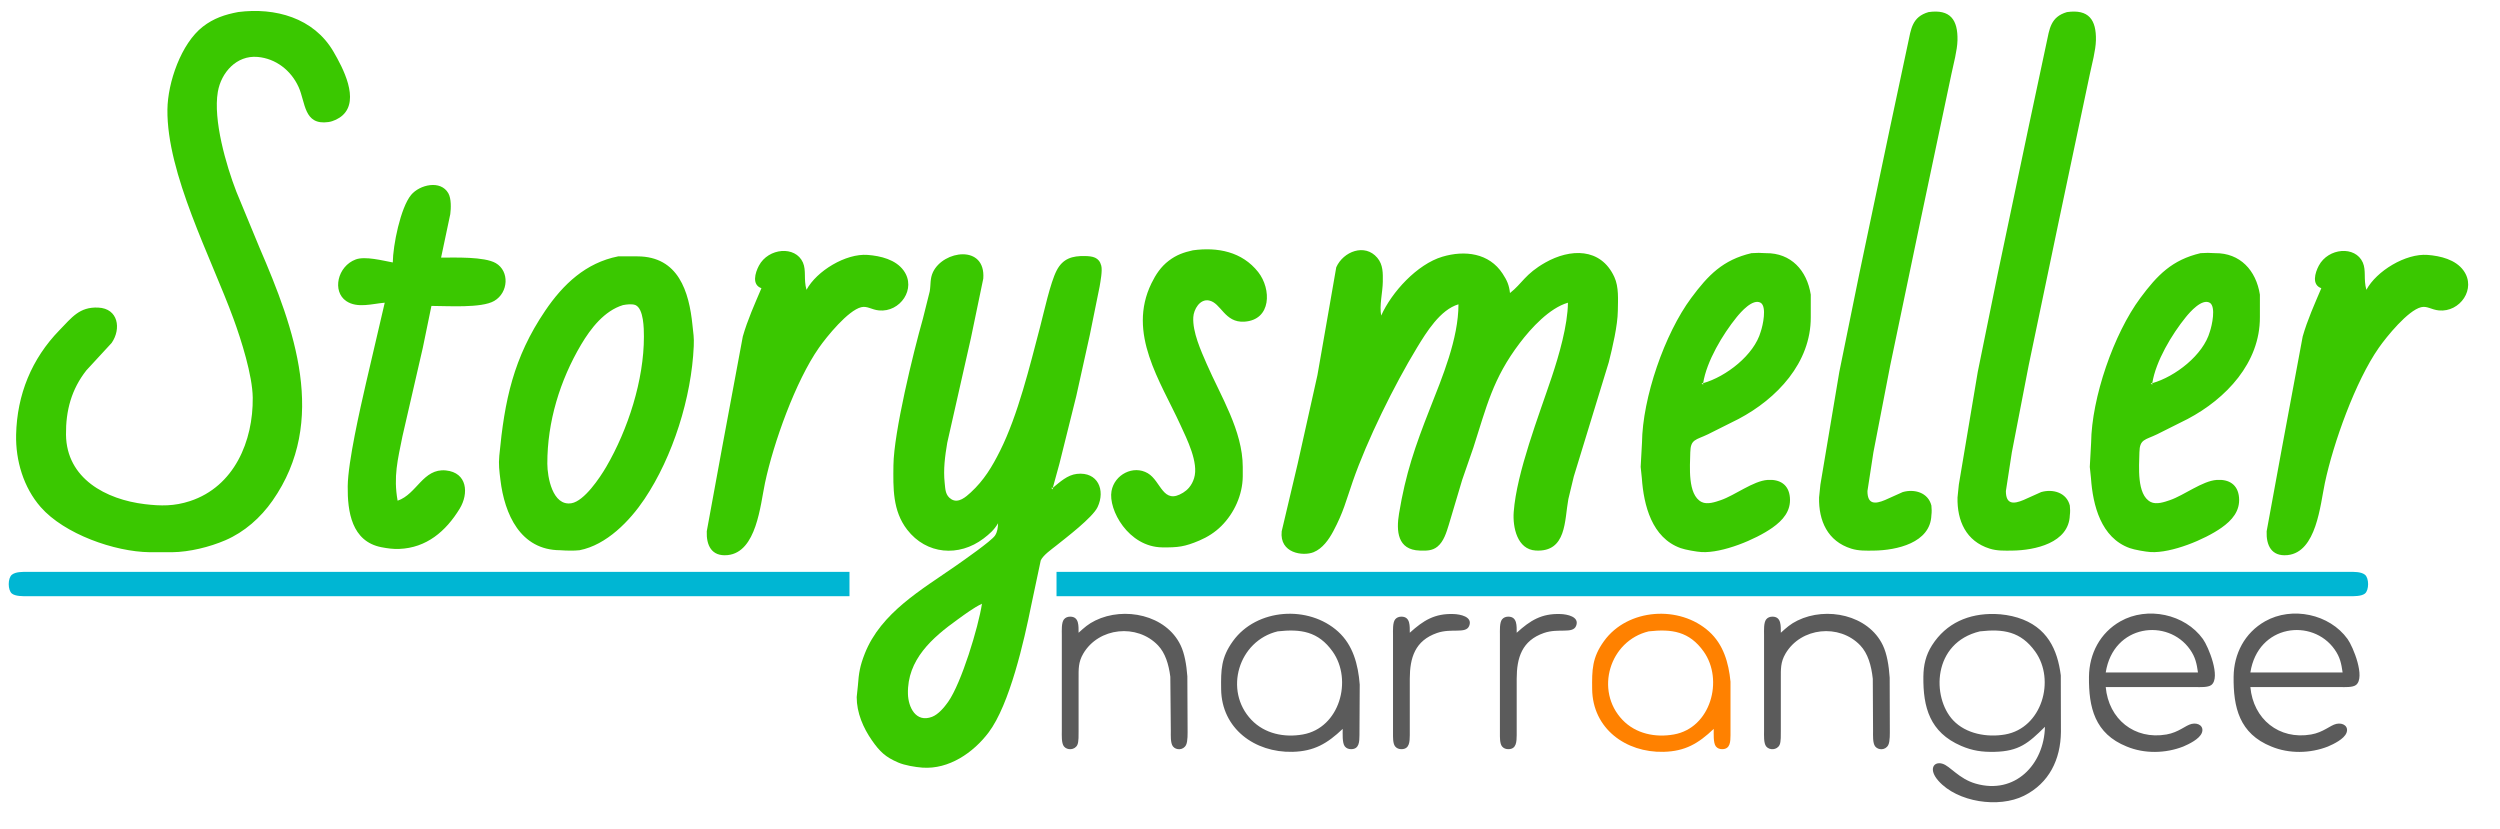 <?xml version="1.0" encoding="UTF-8" standalone="no"?>
<!DOCTYPE svg PUBLIC "-//W3C//DTD SVG 20010904//EN"
              "http://www.w3.org/TR/2001/REC-SVG-20010904/DTD/svg10.dtd">

<svg xmlns="http://www.w3.org/2000/svg"
     width="5.177in" height="1.717in"
     viewBox="0 0 1553 515">

  <path id="Storysmeller a"
        fill="#ff8100" stroke="none" stroke-width="0"
        d="M 1064.58,452.75
           C 1054.99,461.84 1046.86,466.69 1033.32,467.01
             1009.96,467.54 989.35,452.59 989.05,428.08
             988.91,416.11 988.99,408.48 996.39,398.23
             1011.11,377.81 1043.42,375.71 1061.75,392.34
             1070.50,400.28 1073.85,411.52 1074.99,423.43
             1074.99,423.43 1074.99,456.64 1074.99,456.64
             1074.92,460.47 1074.99,465.35 1069.78,465.35
             1068.27,465.35 1066.87,464.85 1065.91,463.65
             1064.18,461.49 1064.58,455.52 1064.58,452.75 Z
           M 1024.21,392.16
           C 999.80,398.00 990.52,428.98 1007.89,447.16
             1016.12,455.79 1028.32,458.27 1039.83,456.21
             1062.71,452.14 1070.85,422.37 1058.33,404.72
             1049.41,392.15 1038.48,390.58 1024.21,392.16 Z" />

  <path id="Storysmeller narr ngee copy"
        fill="#5b5b5b" stroke="none" stroke-width="0"
        d="M 670.02,393.03
           C 673.63,389.77 675.98,387.60 680.43,385.42
             698.38,376.63 724.36,381.89 733.40,400.82
             735.84,405.93 737.03,412.77 737.58,420.09
             737.58,420.09 737.73,452.75 737.73,452.75
             737.72,455.36 737.92,460.49 736.77,462.75
             735.07,466.10 730.59,466.11 728.64,463.65
             727.01,461.59 727.32,456.62 727.31,454.04
             727.31,454.04 727.00,420.36 727.00,420.36
             726.02,412.63 723.86,405.60 719.36,400.88
             706.36,387.25 682.52,389.64 672.91,406.01
             669.78,411.36 670.02,415.67 670.02,421.59
             670.02,421.59 670.02,454.04 670.02,454.04
             670.01,456.26 670.18,460.81 669.24,462.72
             667.60,466.03 662.91,466.13 660.93,463.65
             659.29,461.60 659.60,456.61 659.60,454.04
             659.60,454.04 659.60,394.33 659.60,394.33
             659.60,391.76 659.29,386.77 660.93,384.72
             661.89,383.52 663.29,383.03 664.81,383.03
             670.52,383.03 669.96,389.04 670.02,393.03 Z
           M 834.09,452.75
           C 824.50,461.84 816.38,466.69 802.84,467.01
             779.48,467.54 758.86,452.59 758.57,428.08
             758.42,416.11 758.50,408.48 765.90,398.23
             780.63,377.81 812.94,375.71 831.26,392.34
             840.44,400.67 843.68,412.64 844.66,425.19
             844.66,425.19 844.50,456.64 844.50,456.64
             844.43,460.47 844.51,465.35 839.30,465.35
             837.79,465.35 836.38,464.85 835.42,463.65
             833.70,461.49 834.09,455.52 834.09,452.75 Z
           M 875.76,393.03
           C 884.25,385.34 891.24,380.95 903.11,381.41
             906.91,381.55 914.97,382.97 912.67,388.75
             910.63,393.90 901.78,390.02 892.69,393.17
             879.00,397.92 875.78,408.56 875.76,421.59
             875.76,421.59 875.76,456.64 875.76,456.64
             875.68,460.47 875.76,465.35 870.55,465.35
             869.04,465.35 867.64,464.85 866.67,463.65
             865.15,461.75 865.36,457.69 865.34,455.34
             865.34,455.34 865.34,394.33 865.34,394.33
             865.35,391.76 865.04,386.77 866.67,384.72
             867.64,383.52 869.04,383.03 870.55,383.03
             876.26,383.03 875.71,389.04 875.76,393.03 Z
           M 942.17,393.03
           C 950.66,385.34 957.65,380.95 969.52,381.41
             973.32,381.55 981.38,382.97 979.08,388.75
             977.04,393.90 968.19,390.02 959.10,393.17
             945.41,397.92 942.19,408.56 942.17,421.59
             942.17,421.59 942.17,456.64 942.17,456.64
             942.09,460.47 942.17,465.35 936.96,465.35
             935.45,465.35 934.05,464.85 933.08,463.65
             931.56,461.75 931.77,457.69 931.75,455.34
             931.75,455.34 931.75,394.33 931.75,394.33
             931.76,391.76 931.45,386.77 933.08,384.72
             934.05,383.52 935.45,383.03 936.96,383.03
             942.68,383.03 942.12,389.04 942.17,393.03 Z
           M 1106.25,393.03
           C 1109.86,389.77 1112.21,387.60 1116.66,385.42
             1134.61,376.63 1160.59,381.89 1169.63,400.82
             1172.16,406.13 1173.35,413.30 1173.87,420.93
             1173.87,420.93 1173.97,443.98 1173.96,452.75
             1173.95,455.36 1174.15,460.49 1173.00,462.75
             1171.30,466.10 1166.83,466.11 1164.87,463.65
             1163.24,461.59 1163.55,456.62 1163.54,454.04
             1163.52,445.07 1163.38,421.64 1163.38,421.64
             1162.49,413.41 1160.34,405.86 1155.59,400.88
             1142.59,387.25 1118.75,389.64 1109.14,406.01
             1106.01,411.36 1106.25,415.67 1106.25,421.59
             1106.25,421.59 1106.25,454.04 1106.25,454.04
             1106.24,456.26 1106.41,460.81 1105.47,462.72
             1103.83,466.03 1099.14,466.13 1097.16,463.65
             1095.52,461.60 1095.83,456.61 1095.83,454.04
             1095.83,454.04 1095.83,394.33 1095.83,394.33
             1095.83,391.76 1095.52,386.77 1097.16,384.72
             1098.12,383.52 1099.53,383.03 1101.04,383.03
             1106.75,383.03 1106.19,389.04 1106.25,393.03 Z
           M 1270.32,451.45
           C 1260.07,461.63 1254.20,466.66 1239.07,467.01
             1231.39,467.18 1225.36,466.37 1218.23,463.29
             1198.79,454.87 1194.57,439.37 1194.80,420.29
             1194.88,413.15 1196.28,406.94 1200.17,400.82
             1209.01,386.94 1223.06,381.01 1239.07,381.37
             1243.70,381.47 1248.96,382.27 1253.39,383.65
             1271.80,389.37 1278.14,403.56 1280.17,419.52
             1280.17,419.52 1280.25,454.69 1280.25,454.69
             1280.05,471.64 1273.00,486.46 1257.30,494.29
             1241.62,502.11 1216.01,498.33 1204.20,485.08
             1197.77,477.86 1201.16,472.81 1206.54,474.36
             1211.52,475.80 1216.70,483.72 1227.35,486.77
             1251.76,493.77 1269.80,474.82 1270.32,451.45 Z
           M 1308.08,426.78
           C 1309.88,446.67 1325.87,459.71 1345.85,456.22
             1353.53,454.87 1357.58,450.54 1361.47,449.65
             1365.70,448.68 1369.34,451.27 1367.77,455.25
             1366.25,459.07 1359.91,462.15 1356.26,463.71
             1345.23,468.03 1332.16,468.31 1321.11,463.71
             1301.24,455.72 1297.45,439.42 1297.67,420.29
             1297.84,406.07 1304.54,393.11 1317.20,385.93
             1333.95,376.44 1357.30,381.40 1368.46,396.93
             1371.92,401.75 1379.65,420.77 1373.72,425.46
             1371.65,427.09 1366.67,426.78 1364.08,426.78
             1364.08,426.78 1308.08,426.78 1308.08,426.78 Z
           M 1397.93,426.78
           C 1399.73,446.67 1415.72,459.71 1435.70,456.22
             1443.38,454.87 1447.43,450.54 1451.32,449.65
             1455.55,448.68 1459.19,451.27 1457.62,455.25
             1456.10,459.07 1449.76,462.15 1446.11,463.71
             1435.08,468.03 1422.01,468.31 1410.96,463.71
             1391.09,455.72 1387.30,439.42 1387.52,420.29
             1387.69,406.07 1394.39,393.11 1407.05,385.93
             1423.80,376.44 1447.15,381.40 1458.31,396.93
             1461.78,401.75 1469.50,420.77 1463.57,425.46
             1461.50,427.09 1456.52,426.78 1453.93,426.78
             1453.93,426.78 1397.93,426.78 1397.93,426.78 Z
           M 793.72,392.16
           C 769.32,398.00 760.04,428.98 777.40,447.16
             785.64,455.79 797.83,458.27 809.35,456.21
             832.23,452.14 840.36,422.37 827.84,404.72
             818.92,392.15 808.00,390.58 793.72,392.16 Z
           M 1229.95,392.16
           C 1200.37,399.22 1199.90,433.20 1213.30,447.42
             1221.29,455.90 1234.44,458.17 1245.58,456.22
             1268.43,452.22 1276.99,422.44 1264.28,404.72
             1255.25,392.11 1244.34,390.57 1229.95,392.16 Z
           M 1365.38,417.70
           C 1364.58,412.10 1363.78,408.18 1360.43,403.42
             1346.65,383.82 1312.80,387.72 1308.08,417.70
             1308.08,417.70 1365.38,417.70 1365.38,417.70 Z
           M 1455.23,417.70
           C 1454.43,412.10 1453.63,408.18 1450.28,403.42
             1436.50,383.82 1402.65,387.72 1397.93,417.70
             1397.93,417.70 1455.23,417.70 1455.23,417.70 Z" />

  <path id="Storysmeller Underline"
        fill="#00b6d3" stroke="none" stroke-width="0"
        d="M 527.70,370.33
           C 527.70,370.33 16.98,370.33 16.98,370.33
             14.26,370.33 9.66,370.45 7.42,368.71
             4.76,366.64 4.75,359.04 7.42,356.96
             9.83,355.08 14.09,355.21 16.98,355.21
             16.98,355.21 527.70,355.21 527.70,355.21
             527.70,355.21 527.70,370.33 527.70,370.33 Z
           M 656.31,355.21
           C 656.31,355.21 1459.50,355.21 1459.50,355.21
             1462.40,355.21 1466.65,355.08 1469.07,356.96
             1471.73,359.04 1471.73,366.64 1469.07,368.71
             1466.83,370.45 1462.22,370.33 1459.50,370.33
             1459.50,370.33 656.31,370.33 656.31,370.33
             656.31,370.33 656.31,355.21 656.31,355.21 Z" />

  <path id="Selection"
        fill="#3ac800" stroke="none" stroke-width="0"
        d="M 148.00,7.44
           C 170.81,4.51 194.84,10.96 207.12,32.00
             212.97,42.01 223.57,61.87 212.81,71.61
             210.50,73.70 207.09,75.35 204.00,75.79
             188.61,77.95 189.85,63.57 185.48,54.00
             180.79,43.71 171.37,36.31 160.00,35.33
             147.00,34.20 137.39,44.97 135.32,57.00
             132.32,74.47 140.47,102.58 146.81,119.00
             146.81,119.00 161.28,154.00 161.28,154.00
             182.83,203.92 203.99,261.43 169.28,311.00
             161.90,321.54 151.89,330.45 140.00,335.57
             130.21,339.79 117.68,342.87 107.00,343.00
             107.00,343.00 93.00,343.00 93.00,343.00
             71.06,342.74 39.90,331.64 25.30,314.99
             14.61,302.80 9.65,286.06 10.01,270.00
             10.58,245.15 19.61,222.84 37.01,205.00
             44.59,197.23 49.31,190.51 61.00,191.04
             73.55,191.61 75.41,204.24 69.35,213.00
             69.35,213.00 53.67,230.00 53.67,230.00
             44.32,241.89 40.83,255.10 41.00,270.00
             41.32,297.31 65.93,310.28 90.00,313.15
             99.98,314.35 108.26,314.44 118.00,311.25
             145.59,302.21 157.31,273.90 157.00,247.00
             156.83,233.14 149.88,211.20 145.05,198.00
             131.11,159.88 103.54,107.79 104.00,68.00
             104.20,51.20 112.49,27.03 126.00,16.53
             132.71,11.31 139.78,8.98 148.00,7.44 Z
           M 1198.00,7.48
           C 1211.57,5.54 1216.27,12.29 1215.99,25.00
             1215.84,31.30 1213.55,39.68 1212.21,46.00
             1212.21,46.00 1205.88,76.00 1205.88,76.00
             1205.88,76.00 1192.79,138.00 1192.79,138.00
             1192.79,138.00 1174.20,227.00 1174.20,227.00
             1174.20,227.00 1163.75,281.00 1163.75,281.00
             1163.75,281.00 1160.06,305.00 1160.06,305.00
             1160.05,313.40 1164.80,313.18 1171.00,310.57
             1171.00,310.57 1182.00,305.63 1182.00,305.63
             1189.25,303.58 1197.74,305.90 1199.78,314.00
             1199.99,315.67 1200.04,318.27 1199.78,320.00
             1199.21,337.26 1178.12,341.83 1164.00,342.00
             1159.22,342.05 1154.63,342.23 1150.00,340.78
             1135.28,336.18 1129.69,323.44 1130.01,309.00
             1130.01,309.00 1130.83,301.00 1130.83,301.00
             1130.83,301.00 1142.58,231.00 1142.58,231.00
             1142.58,231.00 1155.00,170.00 1155.00,170.00
             1155.00,170.00 1174.35,78.00 1174.35,78.00
             1174.35,78.00 1185.21,27.00 1185.21,27.00
             1187.14,17.94 1187.77,10.45 1198.00,7.48 Z
           M 1284.00,7.48
           C 1297.57,5.54 1302.27,12.29 1301.99,25.00
             1301.84,31.30 1299.55,39.68 1298.21,46.00
             1298.21,46.00 1291.88,76.00 1291.88,76.00
             1291.88,76.00 1278.79,138.00 1278.79,138.00
             1278.79,138.00 1260.20,227.00 1260.20,227.00
             1260.20,227.00 1249.75,281.00 1249.75,281.00
             1249.75,281.00 1246.06,305.00 1246.06,305.00
             1246.05,313.40 1250.80,313.18 1257.00,310.57
             1257.00,310.57 1268.00,305.63 1268.00,305.63
             1275.25,303.58 1283.74,305.90 1285.78,314.00
             1285.99,315.67 1286.04,318.27 1285.78,320.00
             1285.21,337.26 1264.12,341.83 1250.00,342.00
             1245.22,342.05 1240.63,342.23 1236.00,340.78
             1221.28,336.18 1215.69,323.44 1216.01,309.00
             1216.01,309.00 1216.83,301.00 1216.83,301.00
             1216.83,301.00 1228.58,231.00 1228.58,231.00
             1228.58,231.00 1241.00,170.00 1241.00,170.00
             1241.00,170.00 1260.35,78.00 1260.35,78.00
             1260.35,78.00 1271.21,27.00 1271.21,27.00
             1273.14,17.94 1273.77,10.45 1284.00,7.48 Z
           M 244.00,163.00
           C 244.09,152.51 248.76,129.03 255.39,121.04
             260.65,114.71 273.78,111.52 278.55,120.10
             280.37,123.38 280.19,129.33 279.71,133.00
             279.71,133.00 274.00,160.00 274.00,160.00
             282.55,160.00 300.82,159.30 307.96,163.41
             316.58,168.39 315.92,181.72 307.00,186.91
             299.10,191.52 277.74,190.00 268.00,190.00
             268.00,190.00 262.65,216.00 262.65,216.00
             262.65,216.00 250.00,271.00 250.00,271.00
             247.09,285.53 244.31,295.97 247.00,311.00
             258.99,306.91 262.78,290.77 277.00,292.20
             290.29,293.53 291.35,306.48 285.53,316.00
             276.94,330.06 264.91,340.30 248.00,340.96
             244.23,341.11 240.69,340.62 237.00,339.91
             218.40,336.31 215.82,317.73 216.00,302.00
             216.18,286.79 223.73,253.78 227.35,238.00
             227.35,238.00 239.00,188.00 239.00,188.00
             231.27,188.63 222.02,191.66 215.10,187.00
             206.19,180.99 209.61,165.35 221.00,161.13
             226.84,158.97 237.74,161.86 244.00,163.00 Z
           M 741.00,155.46
           C 756.28,153.35 771.59,156.26 781.61,169.00
             789.84,179.47 789.92,198.72 773.00,199.79
             760.63,200.57 758.59,188.06 751.00,186.62
             745.34,185.54 741.55,192.15 741.27,197.00
             740.74,206.18 746.00,217.77 749.58,226.00
             758.30,246.05 771.96,267.51 772.00,290.00
             772.00,290.00 772.00,296.00 772.00,296.00
             771.86,307.38 766.74,318.70 758.71,326.71
             754.79,330.63 750.09,333.61 745.00,335.77
             735.91,339.63 731.68,340.11 722.00,340.00
             700.94,339.74 688.36,316.58 690.47,305.00
             692.35,294.68 704.06,288.73 712.99,293.93
             721.34,298.81 722.34,313.90 734.98,306.00
             736.40,305.11 737.52,304.17 738.61,302.90
             740.11,301.14 741.09,299.19 741.77,297.00
             744.77,287.42 737.28,272.68 733.31,264.00
             720.76,236.61 700.10,207.10 715.26,176.00
             717.94,170.50 721.10,165.69 726.04,161.93
             730.80,158.30 735.26,156.74 741.00,155.46 Z
           M 906.00,189.00
           C 894.65,192.35 886.09,206.31 880.20,216.00
             866.08,239.25 849.25,273.34 840.34,299.00
             836.11,311.21 834.55,318.12 828.22,330.00
             825.49,335.11 821.57,340.74 816.00,342.99
             809.53,345.61 794.72,343.75 796.19,330.00
             796.19,330.00 806.12,288.00 806.12,288.00
             806.12,288.00 818.39,233.00 818.39,233.00
             818.39,233.00 825.73,191.00 825.73,191.00
             825.73,191.00 830.08,166.00 830.08,166.00
             834.44,156.18 847.88,150.94 855.58,160.11
             859.24,164.45 859.06,169.67 859.00,175.00
             858.92,181.53 856.75,189.85 858.00,196.00
             864.52,181.40 880.33,164.11 896.00,159.44
             909.85,155.31 925.05,157.08 933.45,170.00
             936.15,174.14 937.48,177.09 938.00,182.00
             945.64,176.05 947.30,170.22 960.00,163.04
             975.28,154.41 994.31,153.58 1002.81,172.00
             1005.72,178.30 1005.08,186.15 1005.00,193.00
             1004.89,202.26 1001.66,215.86 999.37,225.00
             999.37,225.00 977.63,296.00 977.63,296.00
             977.63,296.00 974.26,310.00 974.26,310.00
             971.81,323.16 973.30,343.05 954.00,341.96
             942.48,341.30 939.61,327.48 940.32,318.00
             942.17,293.34 955.92,258.24 964.00,234.00
             968.45,220.66 973.87,202.01 974.00,188.00
             962.51,191.35 951.21,203.69 944.13,213.00
             927.23,235.23 923.47,252.63 915.26,278.00
             915.26,278.00 908.33,298.00 908.33,298.00
             908.33,298.00 899.98,326.00 899.98,326.00
             898.51,330.72 896.88,336.35 892.90,339.57
             889.64,342.19 885.96,342.10 882.00,341.98
             868.01,341.58 867.30,329.77 869.08,319.00
             873.18,294.18 879.06,277.26 888.20,254.00
             895.98,234.21 906.00,210.40 906.00,189.00 Z
           M 473.00,179.00
           C 466.93,176.87 469.04,169.53 471.44,165.00
             477.33,153.89 494.14,152.50 498.77,163.04
             500.97,168.04 499.11,173.33 501.00,180.00
             507.27,168.32 525.39,157.28 539.00,158.32
             546.99,158.93 556.40,161.18 561.35,168.04
             569.48,179.30 559.17,194.10 546.00,192.80
             541.37,192.35 538.74,189.89 535.00,190.80
             526.80,192.79 513.59,209.04 508.72,216.00
             494.23,236.70 480.48,275.11 475.21,300.00
             472.31,313.69 470.00,343.00 452.00,344.80
             442.01,345.80 438.70,338.69 439.04,330.00
             439.04,330.00 448.58,278.00 448.58,278.00
             448.58,278.00 461.43,209.00 461.43,209.00
             464.37,198.69 468.82,188.85 473.00,179.00 Z
           M 1442.00,179.00
           C 1435.93,176.87 1438.04,169.53 1440.44,165.00
             1446.33,153.89 1463.14,152.50 1467.77,163.04
             1469.97,168.04 1468.11,173.33 1470.00,180.00
             1476.27,168.32 1494.39,157.28 1508.00,158.32
             1515.99,158.93 1525.40,161.18 1530.35,168.04
             1538.48,179.30 1528.17,194.10 1515.00,192.80
             1510.37,192.35 1507.74,189.89 1504.00,190.80
             1495.80,192.79 1482.59,209.04 1477.72,216.00
             1463.23,236.70 1449.48,275.11 1444.21,300.00
             1441.31,313.69 1439.00,343.00 1421.00,344.80
             1411.01,345.80 1407.70,338.69 1408.04,330.00
             1408.04,330.00 1417.58,278.00 1417.58,278.00
             1417.58,278.00 1430.43,209.00 1430.43,209.00
             1433.37,198.69 1437.82,188.85 1442.00,179.00 Z
           M 1088.00,157.23
           C 1091.32,157.00 1093.68,156.99 1097.00,157.23
             1112.59,157.07 1122.48,167.93 1124.85,183.00
             1124.85,183.00 1124.85,197.00 1124.85,197.00
             1124.96,225.35 1103.81,247.65 1080.00,260.22
             1080.00,260.22 1061.00,269.74 1061.00,269.74
             1053.51,273.37 1050.16,272.65 1050.00,281.00
             1049.85,289.49 1048.17,307.34 1057.04,311.81
             1060.53,313.57 1065.52,311.84 1069.00,310.64
             1077.72,307.64 1089.12,298.71 1098.00,298.10
             1105.61,297.57 1111.20,300.94 1111.89,309.00
             1112.62,317.43 1107.47,323.23 1101.00,327.79
             1090.55,335.17 1069.93,343.65 1057.00,342.91
             1053.91,342.73 1046.89,341.49 1044.00,340.45
             1026.10,334.05 1021.09,313.83 1019.91,297.00
             1019.91,297.00 1019.18,290.00 1019.18,290.00
             1019.18,290.00 1020.00,275.00 1020.00,275.00
             1020.33,247.09 1034.05,207.31 1050.63,185.00
             1061.14,170.85 1070.26,161.40 1088.00,157.23 Z
           M 1367.00,157.23
           C 1370.32,157.00 1372.68,156.99 1376.00,157.23
             1391.59,157.07 1401.48,167.93 1403.85,183.00
             1403.85,183.00 1403.85,197.00 1403.85,197.00
             1403.96,225.35 1382.81,247.65 1359.00,260.22
             1359.00,260.22 1340.00,269.74 1340.00,269.74
             1332.51,273.37 1329.16,272.65 1329.00,281.00
             1328.85,289.49 1327.17,307.34 1336.04,311.81
             1339.53,313.57 1344.52,311.84 1348.00,310.64
             1356.72,307.64 1368.12,298.71 1377.00,298.10
             1384.61,297.57 1390.20,300.94 1390.89,309.00
             1391.62,317.43 1386.47,323.23 1380.00,327.79
             1369.55,335.17 1348.93,343.65 1336.00,342.91
             1332.91,342.73 1325.89,341.49 1323.00,340.45
             1305.10,334.05 1300.09,313.83 1298.91,297.00
             1298.91,297.00 1298.18,290.00 1298.18,290.00
             1298.18,290.00 1299.00,275.00 1299.00,275.00
             1299.33,247.09 1313.05,207.31 1329.63,185.00
             1340.14,170.85 1349.26,161.40 1367.00,157.23 Z
           M 620.00,325.00
           C 617.62,329.08 614.76,331.62 611.00,334.48
             595.73,346.08 575.49,344.50 563.53,329.00
             554.41,317.18 554.84,303.07 555.00,289.00
             555.24,268.49 567.33,218.99 573.29,198.00
             573.29,198.00 577.54,181.00 577.54,181.00
             578.29,176.77 577.63,173.05 579.57,169.00
             586.05,155.43 612.35,151.72 610.82,173.00
             610.82,173.00 603.13,210.00 603.13,210.00
             603.13,210.00 588.43,275.00 588.43,275.00
             587.03,283.35 585.92,291.59 586.84,300.00
             587.26,303.95 587.18,307.81 591.11,310.17
             595.39,312.74 600.00,308.67 603.00,305.91
             611.28,298.29 616.28,289.93 621.25,280.00
             632.39,257.72 639.71,227.38 646.12,203.00
             648.47,194.03 652.47,175.55 656.38,168.01
             660.24,160.55 666.09,158.85 674.00,159.02
             678.72,159.12 682.77,159.75 684.11,165.02
             684.90,168.14 683.63,174.67 683.08,178.00
             683.08,178.00 677.00,208.00 677.00,208.00
             677.00,208.00 668.58,246.00 668.58,246.00
             668.58,246.00 658.12,288.00 658.12,288.00
             658.12,288.00 654.00,303.00 654.00,303.00
             658.46,299.38 663.03,295.00 669.00,294.34
             681.96,292.90 686.82,304.41 681.81,314.99
             678.75,321.46 662.23,334.02 656.00,339.00
             653.08,341.34 648.08,344.76 646.51,348.09
             646.51,348.09 640.60,376.00 640.60,376.00
             636.22,397.85 627.20,437.70 614.10,455.00
             604.60,467.55 589.47,477.99 573.00,476.82
             568.58,476.50 562.04,475.40 558.00,473.66
             550.08,470.26 546.62,466.99 541.72,460.00
             536.23,452.16 532.18,442.77 532.18,433.00
             532.18,433.00 532.91,426.00 532.91,426.00
             533.50,417.96 534.20,413.63 537.20,406.00
             547.25,380.52 572.64,366.21 594.00,351.28
             598.40,348.20 615.80,336.08 618.07,332.70
             619.64,330.37 619.88,327.71 620.00,325.00 Z
           M 384.00,159.22
           C 384.00,159.22 396.00,159.22 396.00,159.22
             421.42,159.30 428.07,181.04 430.17,202.00
             430.70,207.36 431.21,209.27 430.96,215.00
             429.58,246.77 418.05,283.59 400.33,310.00
             391.23,323.57 376.79,338.51 360.00,341.77
             356.55,342.16 351.59,342.04 348.00,341.77
             323.26,341.71 313.41,319.40 310.85,298.00
             310.19,292.54 309.63,288.61 310.17,283.00
             313.44,248.69 318.86,222.26 338.67,193.00
             349.83,176.52 363.94,163.19 384.00,159.22 Z
           M 1058.00,238.00
           C 1072.25,233.94 1089.66,220.53 1093.76,206.00
             1095.08,202.19 1097.64,190.53 1093.76,188.07
             1088.82,185.19 1081.36,193.86 1078.80,197.00
             1070.21,207.58 1060.11,224.38 1058.00,238.00 Z
           M 1337.00,238.00
           C 1351.25,233.94 1368.66,220.53 1372.76,206.00
             1374.08,202.19 1376.64,190.53 1372.76,188.07
             1367.82,185.19 1360.36,193.86 1357.80,197.00
             1349.21,207.58 1339.11,224.38 1337.00,238.00 Z
           M 387.00,189.49
           C 375.42,193.02 366.98,203.93 361.01,214.00
             347.80,236.30 339.96,262.05 340.00,288.00
             340.01,296.27 343.22,314.54 355.00,312.57
             362.96,311.23 372.65,296.73 376.58,290.00
             390.12,266.80 400.04,236.00 400.00,209.00
             399.99,204.11 399.90,191.83 394.79,189.49
             392.53,188.61 389.36,189.07 387.00,189.49 Z
           M 1058.00,238.00
           C 1058.00,238.00 1057.00,238.00 1057.00,238.00
             1057.00,238.00 1058.00,239.00 1058.00,239.00
             1058.00,239.00 1058.00,238.00 1058.00,238.00 Z
           M 1337.00,238.00
           C 1337.00,238.00 1336.00,238.00 1336.00,238.00
             1336.00,238.00 1337.00,239.00 1337.00,239.00
             1337.00,239.00 1337.00,238.00 1337.00,238.00 Z
           M 654.00,303.00
           C 654.00,303.00 653.00,303.00 653.00,303.00
             653.00,303.00 654.00,304.00 654.00,304.00
             654.00,304.00 654.00,303.00 654.00,303.00 Z
           M 610.00,375.00
           C 604.55,377.66 599.91,381.19 595.00,384.71
             579.03,396.16 563.50,409.74 564.01,431.00
             564.22,439.36 568.95,449.08 579.00,445.26
             582.90,443.78 586.60,439.34 588.96,436.00
             597.27,424.23 607.75,389.63 610.00,375.00 Z" />
</svg>
